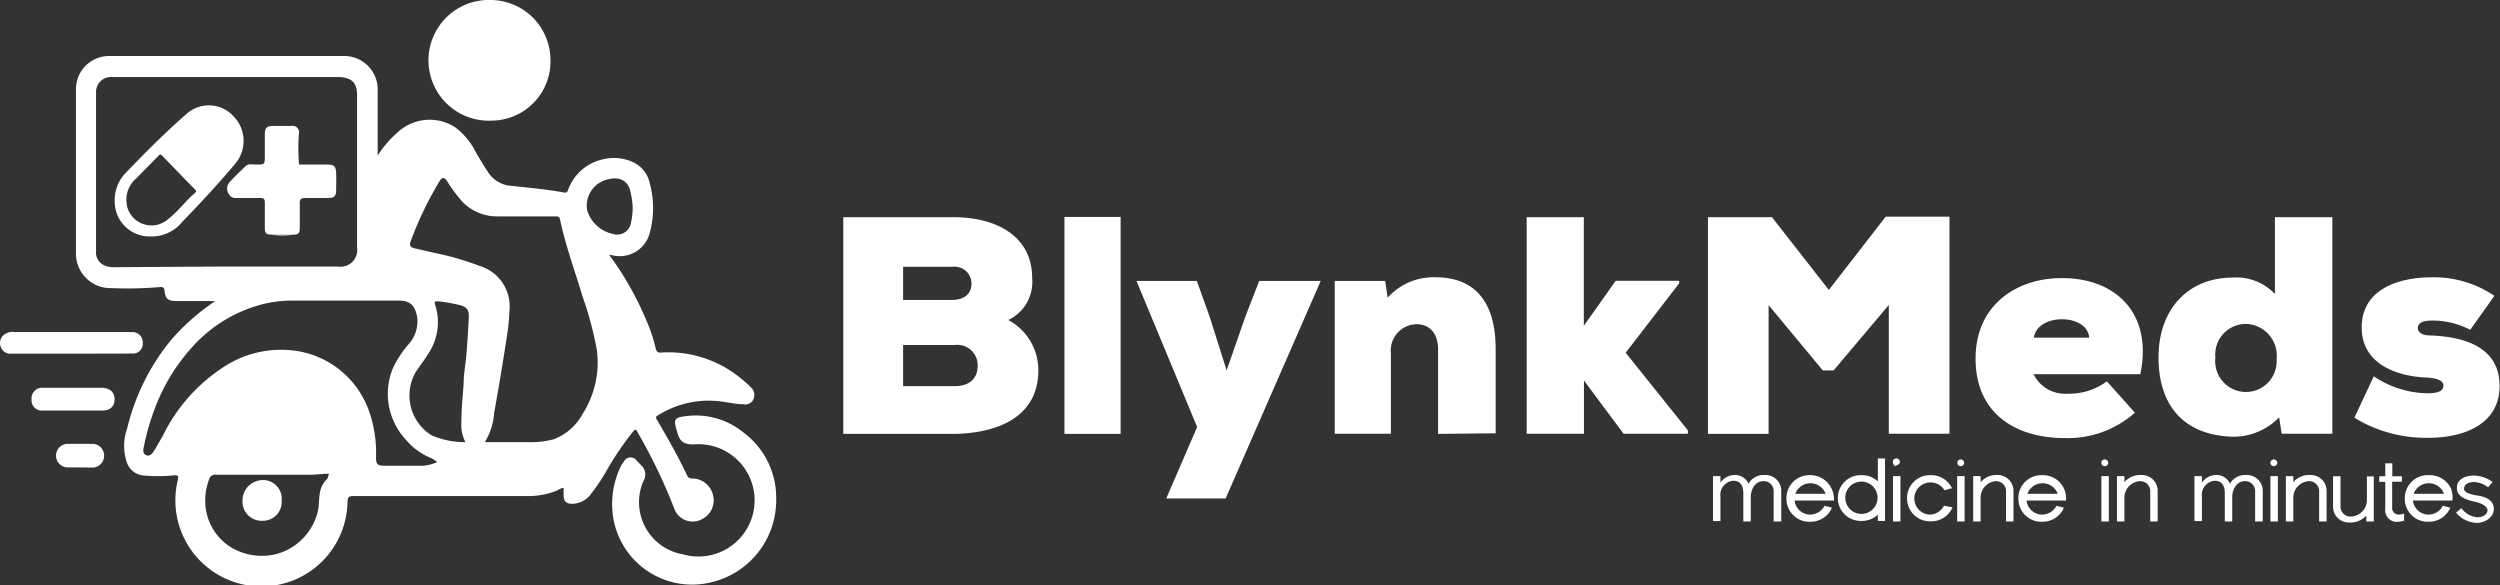 <svg id="Layer_1" data-name="Layer 1" xmlns="http://www.w3.org/2000/svg" viewBox="0 0 178.05 41.68"><rect x="0" y="0" width="178.05" height="41.68" fill="#333333" stroke="none"/><defs><style>.cls-1{fill:#fff;}</style></defs><path class="cls-1" d="M26.27,24.79H23.5c-.57,0-.78-.15-.84-.7,0-.29-.16-.32-.39-.29a26.92,26.92,0,0,1-3.36.07,2.46,2.46,0,0,1-2.56-2.54c0-3.87,0-7.75,0-11.62a2.36,2.36,0,0,1,2.42-2.37H35.39a2.38,2.38,0,0,1,2.45,2.42c0,1.45,0,2.9,0,4.35a3.07,3.07,0,0,0,0,.32,7.25,7.25,0,0,1,1.34-1.58,3.35,3.35,0,0,1,4.2-.42,5,5,0,0,1,1.44,1.75c.29.5.59,1,.92,1.49a2.13,2.13,0,0,0,1.67.92c1.23.14,2.47.24,3.69.47.26.05.27-.12.33-.26a3.37,3.37,0,0,1,2.32-2.07,3.3,3.3,0,0,1,2.19.13,2.15,2.15,0,0,1,1.28,1.56,6.7,6.7,0,0,1,0,3.5,2.21,2.21,0,0,1-2.75,1.59.35.35,0,0,0-.14,0A22.19,22.19,0,0,1,57,26.23a11,11,0,0,1,.64,1.94c.05.2.13.3.35.29a8.11,8.11,0,0,1,5.8,1.91,5.5,5.5,0,0,1,.62.56.72.72,0,0,1,.2.83.63.63,0,0,1-.72.38c-.52,0-1-.12-1.54-.19a6.78,6.78,0,0,0-4.58,1c-.13.08-.13.14-.06.27.77,1.3,1.51,2.61,2.17,4,.1.21.25.21.44.21a1.53,1.53,0,0,1,1.42,1.27,1.48,1.48,0,0,1-.76,1.6,1.39,1.39,0,0,1-2-.68,38.46,38.46,0,0,0-2.55-5.34c-.21-.42-.23-.42-.51-.06a22.23,22.23,0,0,0-1.69,2.49,13,13,0,0,1-1.17,1.78,1.7,1.7,0,0,1-1.35.74c-.47,0-.63-.18-.63-.66v-.47c-.19,0-.32.12-.48.19a5.44,5.44,0,0,1-2,.39H36.1c-.34,0-.4.09-.41.42a6.13,6.13,0,1,1-12.1-1.5c.06-.3.12-.44-.32-.39a10.93,10.93,0,0,1-2.14,0,1.38,1.38,0,0,1-1.18-1A3.7,3.7,0,0,1,20,33.85a15.72,15.72,0,0,1,3.07-6.22,15,15,0,0,1,2.75-2.52A4,4,0,0,1,26.27,24.79ZM27,22.33h8A1.18,1.18,0,0,0,36.37,21c0-.36,0-.71,0-1.07V10.15c0-.87-.32-1.23-1.18-1.31-.23,0-.46,0-.69,0H19a1.07,1.07,0,0,0-1.22,1.11V21.24a1,1,0,0,0,.57,1,1.6,1.6,0,0,0,.78.14ZM45.47,34.84c1.06,0,2.06,0,3.07,0a6.41,6.41,0,0,0,1.85-.21,3.92,3.92,0,0,0,2.06-1.83,6.77,6.77,0,0,0,1-4.5,23.86,23.86,0,0,0-1-3.77c-.55-1.84-1.22-3.64-1.62-5.53-.05-.23-.15-.24-.33-.24-1.38,0-2.75,0-4.13,0a3.42,3.42,0,0,1-2.46-1,10.67,10.67,0,0,1-1.14-1.53c-.17-.24-.33-.29-.51,0a24.65,24.65,0,0,0-2.07,4.3c-.12.31,0,.45.3.51l1.44.33a20.53,20.53,0,0,1,3.17.92,3,3,0,0,1,2.12,3.21,15.8,15.8,0,0,1-.18,1.82q-.42,2.74-.91,5.46A4.57,4.57,0,0,1,45.47,34.84Zm-3.39,1.42A2.89,2.89,0,0,0,41.7,36a4.57,4.57,0,0,1-1.84-1.32,4.79,4.79,0,0,1-.94-5.1,7.45,7.45,0,0,1,1.17-1.77A2.43,2.43,0,0,0,40.66,26c-.13-.82-.45-1.25-1.32-1.24-2.58,0-5.17,0-7.75,0A8.55,8.55,0,0,0,29.7,25a10.11,10.11,0,0,0-5.17,3.18,13.55,13.55,0,0,0-2.65,4.5,16.57,16.57,0,0,0-.68,2.41c-.05.23-.14.56.15.68s.47-.17.61-.39.39-.68.58-1a12.22,12.22,0,0,1,4.34-4.9,7.45,7.45,0,0,1,5.23-1.13,6.53,6.53,0,0,1,5.13,4.33,9,9,0,0,1,.48,3.25c0,.47.1.59.57.59h2.79A3.13,3.13,0,0,0,42.08,36.26Zm-7.71.83c-.48,0-.91.07-1.35.07q-3.35,0-6.69,0a.44.44,0,0,0-.5.34,4.18,4.18,0,0,0-.22,2.16,3.88,3.88,0,0,0,1.75,2.65,4.27,4.27,0,0,0,3.22.51,4.14,4.14,0,0,0,3.05-3.33c.06-.7,0-1.44.58-2C34.3,37.42,34.31,37.26,34.37,37.09Zm9.72-2.25a2.62,2.62,0,0,1-.29-1.4c0-.91.09-1.83.16-2.74,0-.71.14-1.41.2-2.12.07-.9.13-1.8.17-2.7,0-.47-.16-.66-.6-.79a11.72,11.72,0,0,0-1.57-.28c-.26,0-.3,0-.22.28a4,4,0,0,1-.38,3.26c-.3.51-.68,1-1,1.48a3.34,3.34,0,0,0,1.11,4.52A6,6,0,0,0,44.09,34.84ZM56,18.16a4.82,4.82,0,0,0-.13-1c-.14-1-.87-1.28-1.77-1a1.92,1.92,0,0,0-1.34,2.18A2.45,2.45,0,0,0,54.55,20a1,1,0,0,0,1.33-.79A5.21,5.21,0,0,0,56,18.16Z" transform="translate(-10.94 -3.35)"/><path class="cls-1" d="M45.91,3.35a4.28,4.28,0,0,1,4.23,4.12A4.22,4.22,0,0,1,46,11.94a4.3,4.3,0,1,1-.08-8.59Z" transform="translate(-10.94 -3.35)"/><path class="cls-1" d="M66.22,38.89a6,6,0,0,1-4.67,5.94,5.69,5.69,0,0,1-6.91-4.46,6.16,6.16,0,0,1,.48-3.74,2.26,2.26,0,0,1,.26-.42.53.53,0,0,1,.9-.06l.32.33a.89.89,0,0,1,.16,1.14,3.77,3.77,0,0,0,2.82,5.21A4,4,0,1,0,60.34,35c-.73,0-1-.21-1.18-.92-.27-.88-.22-1,.7-1.1a5.34,5.34,0,0,1,4,1.15A5.78,5.78,0,0,1,66.22,38.89Z" transform="translate(-10.94 -3.35)"/><path class="cls-1" d="M16,28.54H11.73a.71.71,0,0,1-.72-.45.75.75,0,0,1,.16-.85A1,1,0,0,1,12,27h7.9c.17,0,.33,0,.5,0a.74.74,0,0,1,.71.78.7.7,0,0,1-.73.75Z" transform="translate(-10.94 -3.35)"/><path class="cls-1" d="M16.13,32.59H14a.73.73,0,0,1-.81-.8.75.75,0,0,1,.83-.82h4.16c.58,0,.93.32.92.83s-.32.79-.9.79Z" transform="translate(-10.94 -3.35)"/><path class="cls-1" d="M16.69,36.64h-.92a.84.84,0,0,1,0-1.68H17.6a.85.85,0,0,1,0,1.69Z" transform="translate(-10.94 -3.35)"/><path class="cls-1" d="M21.65,20.19a2.48,2.48,0,0,1-2.54-2.49,2.79,2.79,0,0,1,.7-1.95c1.43-1.49,2.88-2.95,4.43-4.3a2.38,2.38,0,0,1,3.36.21A2.51,2.51,0,0,1,27.7,15c-1.2,1.43-2.47,2.8-3.77,4.14A2.82,2.82,0,0,1,21.65,20.19Zm-1.71-2.6a3.07,3.07,0,0,0,.07.53,1.79,1.79,0,0,0,2.91.83c.71-.55,1.23-1.29,1.91-1.86.11-.1.09-.15,0-.24l-2.34-2.41c-.1-.1-.15-.12-.26,0-.52.54-1.06,1.07-1.58,1.61A2,2,0,0,0,19.94,17.59Z" transform="translate(-10.94 -3.35)"/><path class="cls-1" d="M30.15,20.05c-.29,0-.35-.2-.35-.44,0-.61,0-1.22,0-1.83,0-.25-.07-.33-.32-.33-.57,0-1.15,0-1.72,0a.54.54,0,0,1-.56-.35.67.67,0,0,1,.08-.76c.35-.4.75-.76,1.13-1.14.23-.23.51-.12.76-.13.63,0,.63,0,.63-.63V12.92c0-.46.14-.6.58-.6h1.34a.45.45,0,0,1,.52.42,13,13,0,0,0,0,2.33h2c.48,0,.62.11.64.59s0,.84,0,1.26-.18.53-.54.53c-.55,0-1.09,0-1.64,0-.35,0-.43.11-.41.43,0,.56,0,1.12,0,1.68,0,.24,0,.47-.35.5Z" transform="translate(-10.94 -3.35)"/><path class="cls-1" d="M30.15,20.05h1.77A5.53,5.53,0,0,1,30.15,20.05Z" transform="translate(-10.94 -3.35)"/><path class="cls-1" d="M31,39a1.34,1.34,0,0,1-1.33,1.44A1.37,1.37,0,0,1,28.21,39a1.46,1.46,0,0,1,1.41-1.46A1.33,1.33,0,0,1,31,39Z" transform="translate(-10.94 -3.35)"/><path class="cls-1" d="M78.85,18.82c3.08,0,5.6,1.37,5.6,4.32a3,3,0,0,1-1.7,3,4.05,4.05,0,0,1,2.14,3.59c0,3.46-3.15,4.49-6,4.52H71V18.82Zm-3.59,5.89h3.48c.9,0,1.39-.46,1.39-1.15a1.2,1.2,0,0,0-1.34-1.21H75.26Zm0,6.14h3.68c1.1,0,1.63-.59,1.63-1.45a1.45,1.45,0,0,0-1.63-1.48H75.26Z" transform="translate(-10.94 -3.35)"/><path class="cls-1" d="M90.75,18.8V34.25h-4V18.8Z" transform="translate(-10.94 -3.35)"/><path class="cls-1" d="M105,23.36,98.23,38.85H94l2.2-5.09-4.32-10.4h4.3l.93,2.6,1.19,3.77,1.32-3.79,1-2.58Z" transform="translate(-10.94 -3.35)"/><path class="cls-1" d="M113.36,34.25v-6c0-1.34-.77-1.81-1.52-1.81A1.87,1.87,0,0,0,110,28.51v5.73h-4V23.36h3.59l.18,1.19a4.38,4.38,0,0,1,3.44-1.45c2.29,0,4.25,1.23,4.25,5.11v6Z" transform="translate(-10.94 -3.35)"/><path class="cls-1" d="M123.74,18.82v7.73l2.27-3.2h4.52v.18l-3.81,4.94L131.15,34v.24h-4.58l-2.82-3.79v3.79h-4.08V18.82Z" transform="translate(-10.94 -3.35)"/><path class="cls-1" d="M145.47,25.06l-3.94,4.67h-.77l-3.86-4.65v9.17h-4.32V18.82h4.56L141.19,24l4.05-5.22h4.54V34.24h-4.32V25.06Z" transform="translate(-10.94 -3.35)"/><path class="cls-1" d="M163.37,30h-7.6a2.5,2.5,0,0,0,2.42,1.39,4.52,4.52,0,0,0,2.8-.88l2,2.23a7.21,7.21,0,0,1-5,1.81c-3.44,0-6.35-1.7-6.35-5.66s3.11-5.73,6.06-5.73C161.58,23.1,164.29,25.65,163.37,30Zm-3.64-2.6c-.11-1.72-3.68-1.78-3.94,0Z" transform="translate(-10.94 -3.35)"/><path class="cls-1" d="M173,18.82h4.05V34.24h-3.61l-.18-1.17a4.51,4.51,0,0,1-3.59,1.37c-3.2-.2-5-2.2-5-5.64s2.12-5.68,5.29-5.68a3.76,3.76,0,0,1,3,1.17V18.82Zm-4.28,10a2.19,2.19,0,1,0,4.36.11,2.26,2.26,0,0,0-2.18-2.51A2.18,2.18,0,0,0,168.72,28.81Z" transform="translate(-10.94 -3.35)"/><path class="cls-1" d="M180,30.15a7,7,0,0,0,3.86,1.21c.73,0,1.1-.18,1.1-.53s-.35-.53-1.15-.59c-2.12-.07-4.67-.93-4.67-3.57s2.47-3.57,5-3.57a7.65,7.65,0,0,1,4.45,1.32l-1.72,2.42a5.83,5.83,0,0,0-2.73-.66c-.57,0-1,.13-1,.53,0,.2.15.51.82.53,2.27.07,5,.71,5,3.59,0,2.69-2.45,3.7-5.07,3.7a9.74,9.74,0,0,1-5.27-1.43Z" transform="translate(-10.94 -3.35)"/><path class="cls-1" d="M137.8,38.37v2.12h-.54v-2.2a.7.7,0,0,0-.76-.67c-.5,0-.85.5-.87,1.09v1.78h-.53v-2c0-.68-.31-.9-.72-.9a1,1,0,0,0-.91,1.12v1.75h-.53V37.26h.53v.46a1.25,1.25,0,0,1,1-.54,1.05,1.05,0,0,1,1,.62,1.22,1.22,0,0,1,1.13-.62A1.13,1.13,0,0,1,137.8,38.37Z" transform="translate(-10.94 -3.35)"/><path class="cls-1" d="M141.56,39h-2.81a1.12,1.12,0,0,0,1.13,1,1.16,1.16,0,0,0,1-.63l.53.14a1.65,1.65,0,0,1-1.53,1h-.06a1.63,1.63,0,0,1-1.65-1.61V38.8a1.63,1.63,0,0,1,1.65-1.61h.06a1.68,1.68,0,0,1,1.49.93A1.82,1.82,0,0,1,141.56,39Zm-.6-.48a1.15,1.15,0,0,0-2.16,0Z" transform="translate(-10.94 -3.35)"/><path class="cls-1" d="M145.19,36v4.45h-.51V40a1.63,1.63,0,0,1-1.14.45h-.06a1.63,1.63,0,0,1-1.65-1.61V38.8a1.63,1.63,0,0,1,1.65-1.61h.06a1.63,1.63,0,0,1,1.14.45V36Zm-.53,2.8a1.15,1.15,0,0,0-2.3,0v0a1.15,1.15,0,0,0,2.3,0Z" transform="translate(-10.94 -3.35)"/><path class="cls-1" d="M146,36.55a.24.24,0,0,1-.24-.24v0A.24.24,0,0,1,146,36h0a.25.25,0,0,1,.25.24v0a.25.25,0,0,1-.25.24Zm-.24,3.94V37.26h.53v3.23Z" transform="translate(-10.94 -3.35)"/><path class="cls-1" d="M150,39.48a1.65,1.65,0,0,1-1.53,1h-.06a1.63,1.63,0,0,1-1.65-1.61V38.8a1.63,1.63,0,0,1,1.65-1.61h.06a1.64,1.64,0,0,1,1.49.93l-.53.15a1.15,1.15,0,0,0-1-.56,1.14,1.14,0,0,0-1.15,1.12v0A1.14,1.14,0,0,0,148.39,40a1.16,1.16,0,0,0,1-.63Z" transform="translate(-10.94 -3.35)"/><path class="cls-1" d="M150.58,36.55a.24.24,0,0,1-.24-.24v0a.24.24,0,0,1,.24-.24h0a.25.25,0,0,1,.25.24v0a.25.25,0,0,1-.25.24Zm-.25,3.94V37.26h.53v3.23Z" transform="translate(-10.94 -3.35)"/><path class="cls-1" d="M154.34,38.37v2.12h-.53v-2.2a.71.71,0,0,0-.76-.67A1.18,1.18,0,0,0,152,38.74v1.75h-.53V37.26H152v.43a1.48,1.48,0,0,1,1.21-.51A1.13,1.13,0,0,1,154.34,38.37Z" transform="translate(-10.94 -3.35)"/><path class="cls-1" d="M158.08,39h-2.81a1.12,1.12,0,0,0,1.13,1,1.16,1.16,0,0,0,1-.63l.53.14a1.65,1.65,0,0,1-1.53,1h-.06a1.63,1.63,0,0,1-1.65-1.61V38.8a1.63,1.63,0,0,1,1.65-1.61h.06A1.65,1.65,0,0,1,158.08,39Zm-.59-.48a1.15,1.15,0,0,0-2.16,0Z" transform="translate(-10.94 -3.35)"/><path class="cls-1" d="M160.84,36.55a.24.24,0,0,1-.24-.24v0a.24.24,0,0,1,.24-.24h0a.25.25,0,0,1,.25.24v0a.25.25,0,0,1-.25.24Zm-.24,3.94V37.26h.53v3.23Z" transform="translate(-10.94 -3.35)"/><path class="cls-1" d="M164.61,38.37v2.12h-.53v-2.2a.71.71,0,0,0-.76-.67,1.18,1.18,0,0,0-1.08,1.12v1.75h-.53V37.26h.53v.43a1.48,1.48,0,0,1,1.21-.51A1.13,1.13,0,0,1,164.61,38.37Z" transform="translate(-10.94 -3.35)"/><path class="cls-1" d="M172.09,38.37v2.12h-.54v-2.2a.7.7,0,0,0-.76-.67c-.5,0-.85.5-.87,1.09v1.78h-.53v-2c0-.68-.31-.9-.72-.9a1,1,0,0,0-.91,1.12v1.75h-.53V37.26h.53v.46a1.25,1.25,0,0,1,1-.54,1.05,1.05,0,0,1,1,.62,1.22,1.22,0,0,1,1.13-.62A1.13,1.13,0,0,1,172.09,38.37Z" transform="translate(-10.94 -3.35)"/><path class="cls-1" d="M172.88,36.55a.24.24,0,0,1-.24-.24v0a.24.24,0,0,1,.24-.24h0a.25.25,0,0,1,.25.24v0a.25.25,0,0,1-.25.24Zm-.24,3.94V37.26h.53v3.23Z" transform="translate(-10.94 -3.35)"/><path class="cls-1" d="M176.64,38.37v2.12h-.53v-2.2a.71.71,0,0,0-.76-.67,1.18,1.18,0,0,0-1.08,1.12v1.75h-.53V37.26h.53v.43a1.48,1.48,0,0,1,1.21-.51A1.13,1.13,0,0,1,176.64,38.37Z" transform="translate(-10.94 -3.35)"/><path class="cls-1" d="M180,37.26v3.23h-.53v-.43a1.49,1.49,0,0,1-1.21.5,1.12,1.12,0,0,1-1.16-1.18V37.27h.53v2.2a.71.71,0,0,0,.76.67A1.18,1.18,0,0,0,179.51,39V37.28H180Z" transform="translate(-10.94 -3.35)"/><path class="cls-1" d="M181.8,40a.9.9,0,0,0,.36-.08v.51a1.49,1.49,0,0,1-.43.08.82.82,0,0,1-.91-.93V37.67h-.43v-.4h.43v-.92h.5v.92H182v.39h-.69v1.93A.47.47,0,0,0,181.8,40Z" transform="translate(-10.94 -3.35)"/><path class="cls-1" d="M185.6,39h-2.81a1.12,1.12,0,0,0,1.13,1,1.16,1.16,0,0,0,1-.63l.53.14a1.65,1.65,0,0,1-1.53,1h-.06a1.63,1.63,0,0,1-1.65-1.61V38.8a1.63,1.63,0,0,1,1.65-1.61H184a1.68,1.68,0,0,1,1.49.93A1.82,1.82,0,0,1,185.6,39Zm-.6-.48a1.15,1.15,0,0,0-2.16,0Z" transform="translate(-10.94 -3.35)"/><path class="cls-1" d="M188.55,39.59c0,.63-.66,1-1.21,1a2,2,0,0,1-1.48-.73l.38-.32a1.58,1.58,0,0,0,1.13.65c.5,0,.73-.27.73-.5s-.35-.5-.95-.62c-.87-.18-1.3-.52-1.22-1.07,0-.36.39-.78,1.2-.78a2.29,2.29,0,0,1,1.33.46l-.32.38a1.68,1.68,0,0,0-1-.38c-.48,0-.68.22-.7.39s-.06.38.8.55C187.72,38.68,188.55,38.85,188.55,39.59Z" transform="translate(-10.94 -3.35)"/></svg>